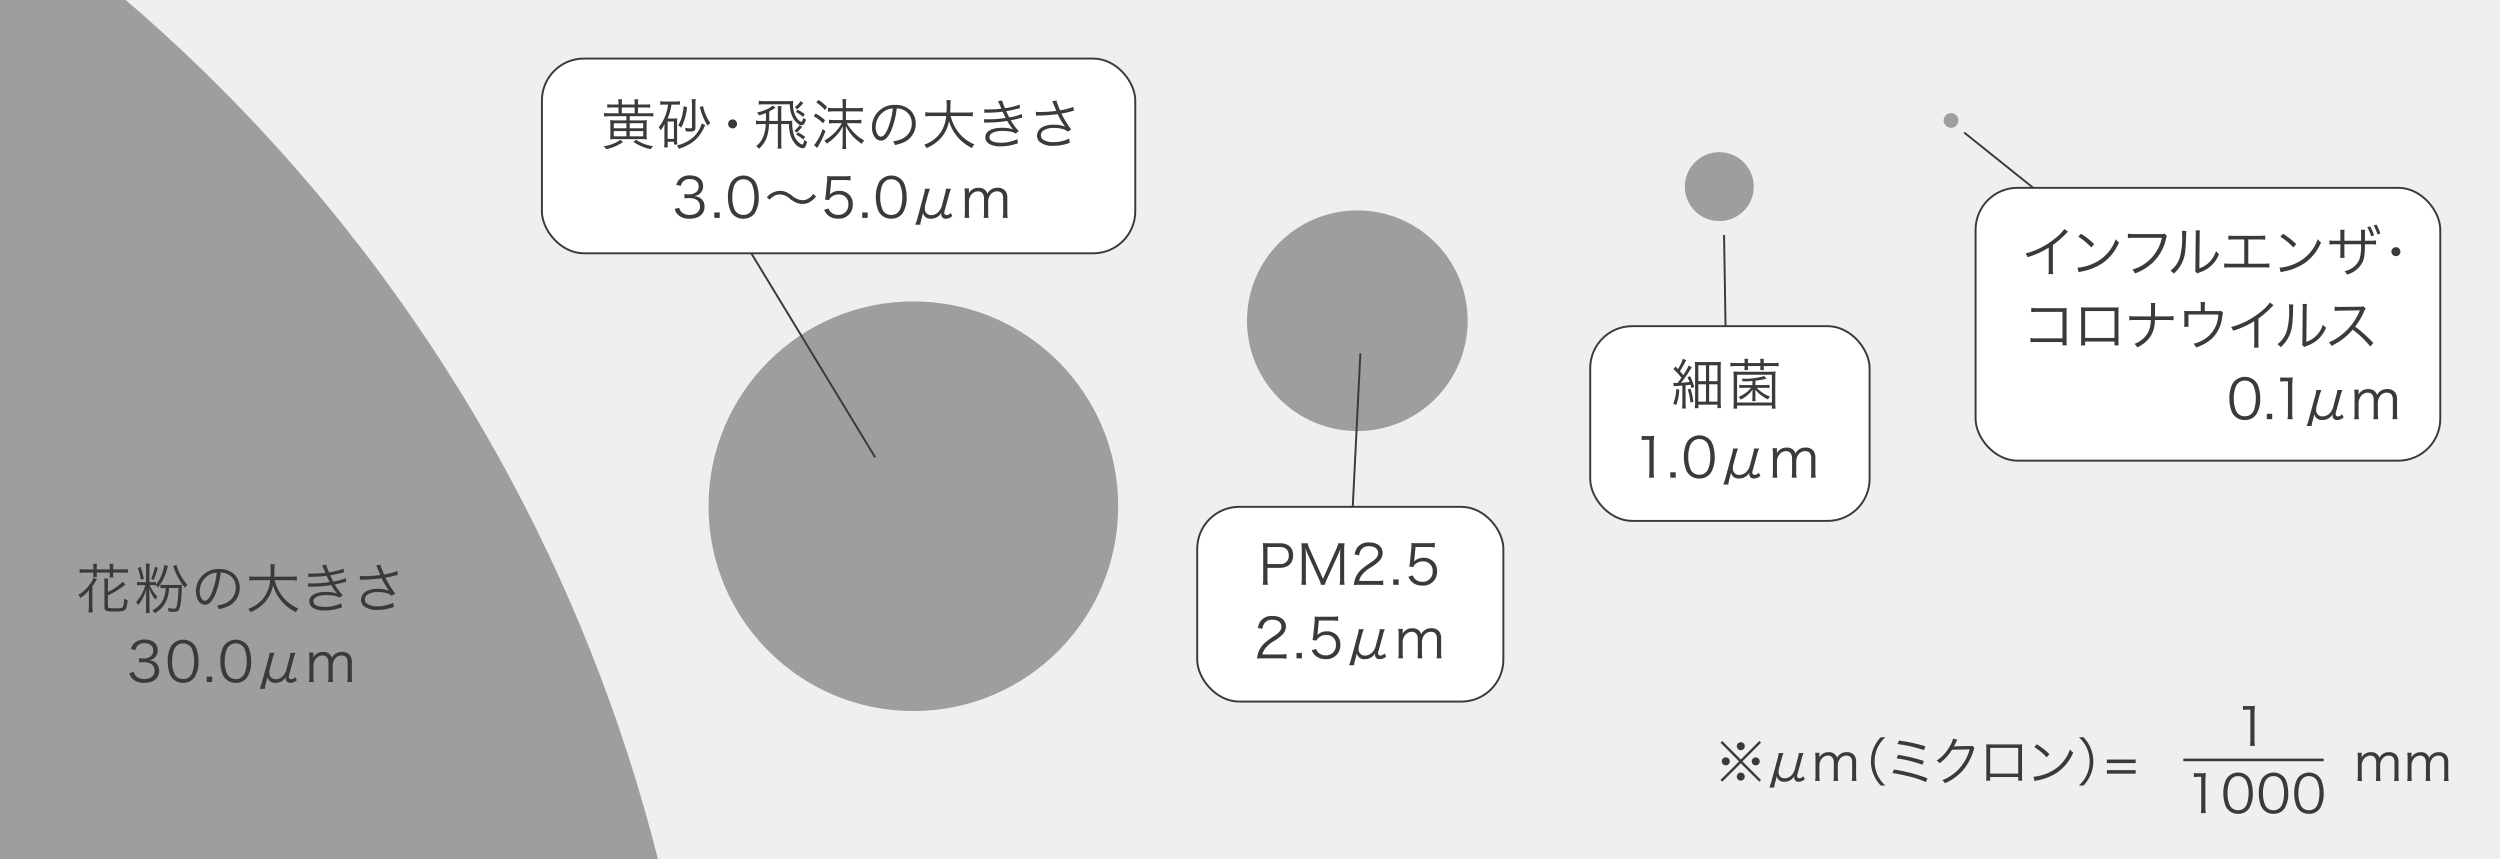 <svg id="レイヤー_1" data-name="レイヤー 1" xmlns="http://www.w3.org/2000/svg" xmlns:xlink="http://www.w3.org/1999/xlink" viewBox="0 0 640 220"><defs><clipPath id="clip-path"><rect width="640" height="220" style="fill:#efefef"/></clipPath></defs><rect width="640" height="220" style="fill:#efefef"/><g style="clip-path:url(#clip-path)"><circle cx="-246.343" cy="324.708" r="427.795" style="fill:#9e9e9e"/></g><circle cx="233.818" cy="129.597" r="52.436" style="fill:#9e9e9e"/><circle cx="347.476" cy="82.106" r="28.244" style="fill:#9e9e9e"/><circle cx="440.137" cy="47.776" r="8.823" style="fill:#9e9e9e"/><circle cx="499.455" cy="30.835" r="1.891" style="fill:#9e9e9e"/><path d="M22.745,152.65c0-.519.014-1.051.042-1.611a8.599,8.599,0,0,1-2.213,2.045,2.306,2.306,0,0,0-.532-.77,9.849,9.849,0,0,0,3.18-3.054,5.145,5.145,0,0,0,.7-1.387l.883.42c-.196.308-.196.308-.35.588-.238.406-.49.784-.799,1.232v5.127a14.603,14.603,0,0,0,.085,1.555H22.661a11.964,11.964,0,0,0,.084-1.555Zm1.149-7.326a5.831,5.831,0,0,0-.084-.995h1.022a5.633,5.633,0,0,0-.07.995v.448h3.348v-.448a5.828,5.828,0,0,0-.084-.995h1.022a5.622,5.622,0,0,0-.07.995v.448h2.171a11.076,11.076,0,0,0,1.583-.084v.966a11.595,11.595,0,0,0-1.583-.07H28.978v.322a8.498,8.498,0,0,0,.042.924h-.967a6.361,6.361,0,0,0,.056-.911v-.336H24.762v.238a8.318,8.318,0,0,0,.042.924h-.967a8.741,8.741,0,0,0,.056-.911v-.252H21.946a11.14,11.14,0,0,0-1.555.07v-.966a10.636,10.636,0,0,0,1.555.084h1.947Zm3.74,9.918c0,.42.21.476,1.793.476,1.345,0,1.737-.056,1.961-.266.21-.196.322-.826.406-2.241a2.827,2.827,0,0,0,.896.448c-.224,1.723-.336,2.143-.672,2.451-.364.351-.925.434-2.788.434-2.171,0-2.493-.154-2.493-1.177v-5.813a9.955,9.955,0,0,0-.084-1.429h1.05a9.994,9.994,0,0,0-.07,1.401v1.989a12.101,12.101,0,0,0,3.754-2.578l.742.701c-.182.126-.21.14-.532.392a21.61,21.61,0,0,1-3.964,2.396Z" style="fill:#3a3a3a"/><path d="M43.007,144.903a3.543,3.543,0,0,0-.182.575,13.371,13.371,0,0,1-2.367,4.931,3.121,3.121,0,0,0-.56-.575,8.745,8.745,0,0,0-.966-.042H38.3a10.932,10.932,0,0,0,2.003,2.984,3.335,3.335,0,0,0-.49.728,8.826,8.826,0,0,1-1.625-2.871c.028.686.07,1.793.07,2.073v2.704a8.618,8.618,0,0,0,.084,1.541H37.306a10.424,10.424,0,0,0,.084-1.541v-2.48c0-.476.028-1.442.07-2.185a10.141,10.141,0,0,1-2.087,4.16,3.409,3.409,0,0,0-.546-.77,10.095,10.095,0,0,0,2.367-4.342H36.115a6.279,6.279,0,0,0-1.009.07v-.896a6.293,6.293,0,0,0,1.037.07H37.39V145.73a9.287,9.287,0,0,0-.084-1.457h1.022a9.515,9.515,0,0,0-.07,1.457v3.306h.714a4.751,4.751,0,0,0,.953-.07v.7a9.425,9.425,0,0,0,1.793-3.544,6.2,6.2,0,0,0,.336-1.541Zm-7.046.196a20.312,20.312,0,0,1,.855,3.04l-.742.308a14.582,14.582,0,0,0-.812-3.04Zm4.441.28a16.811,16.811,0,0,1-1.079,3.109l-.644-.322a12.063,12.063,0,0,0,.952-3.124Zm1.863,5.155a8.464,8.464,0,0,0-1.191.07V149.68a7.15,7.15,0,0,0,1.261.07H45.5a7.378,7.378,0,0,0,1.121-.056c-.028.196-.056.42-.07.658-.014.35-.042,1.022-.098,1.989a12.467,12.467,0,0,1-.56,3.628c-.224.476-.588.658-1.359.658-.364,0-.924-.028-1.373-.056a3.666,3.666,0,0,0-.182-.896,9.866,9.866,0,0,0,1.471.14c.574,0,.7-.14.869-.98a27.059,27.059,0,0,0,.364-4.3h-2.395a10.132,10.132,0,0,1-.21,1.695,6.946,6.946,0,0,1-1.695,3.39,7.502,7.502,0,0,1-1.751,1.345,2.599,2.599,0,0,0-.644-.714,5.957,5.957,0,0,0,2.633-2.465,7.329,7.329,0,0,0,.798-3.25Zm2.914-5.967a6.13,6.13,0,0,0,.238.826,12.88,12.88,0,0,0,2.592,4.385,3.183,3.183,0,0,0-.686.686,15.603,15.603,0,0,1-1.919-2.983,17.236,17.236,0,0,1-.854-1.961c-.028-.085-.21-.504-.253-.617Z" style="fill:#3a3a3a"/><path d="M55.131,152.131c-.812,1.849-1.639,2.689-2.647,2.689-1.331,0-2.326-1.456-2.326-3.418a5.69,5.69,0,0,1,5.996-5.729,5.423,5.423,0,0,1,3.852,1.387,4.69,4.69,0,0,1,1.358,3.418,5.099,5.099,0,0,1-3.208,4.832,10.86,10.86,0,0,1-2.129.645,2.213,2.213,0,0,0-.49-.939,8.39,8.39,0,0,0,2.339-.659,4.228,4.228,0,0,0,2.48-3.922,3.693,3.693,0,0,0-2.227-3.516,4.038,4.038,0,0,0-1.625-.35A20.991,20.991,0,0,1,55.131,152.131Zm-1.723-4.889a4.844,4.844,0,0,0-2.283,4.174c0,1.345.588,2.381,1.345,2.381.588,0,1.149-.658,1.751-2.031a19.24,19.24,0,0,0,1.274-5.183A4.423,4.423,0,0,0,53.408,147.243Z" style="fill:#3a3a3a"/><path d="M70.308,148.531a11.175,11.175,0,0,0,2.283,4.511,9.925,9.925,0,0,0,3.796,2.731,3.884,3.884,0,0,0-.616.939,10.984,10.984,0,0,1-5.883-6.92,8.738,8.738,0,0,1-2.731,5.029,10.894,10.894,0,0,1-3.026,1.905,2.849,2.849,0,0,0-.602-.855,8.83,8.83,0,0,0,3.684-2.452,8.597,8.597,0,0,0,1.947-4.889h-3.81a8.518,8.518,0,0,0-1.54.098v-1.092a8.577,8.577,0,0,0,1.569.098h3.866c.043-.672.056-1.107.056-1.653a10.525,10.525,0,0,0-.098-1.527H70.35a8.254,8.254,0,0,0-.098,1.457c-.014.714-.028,1.121-.07,1.723h4.244a8.704,8.704,0,0,0,1.555-.098v1.092a9.156,9.156,0,0,0-1.541-.098Z" style="fill:#3a3a3a"/><path d="M78.906,146.794c.337.028.575.042,1.051.042a27.75,27.75,0,0,0,3.32-.196,18.171,18.171,0,0,0-.84-1.919l1.05-.182a11.706,11.706,0,0,0,.743,1.975,17.699,17.699,0,0,0,3.74-.924l.084.911c-1.247.336-2.745.658-3.53.784.21.462.588,1.205.798,1.583a14.247,14.247,0,0,0,3.208-.869l.112.939c-.238.056-.294.056-.756.182-.981.253-1.681.406-2.199.504a16.437,16.437,0,0,0,2.059,2.788L86.919,153a3.794,3.794,0,0,0-1.541-.532,14.108,14.108,0,0,0-1.835-.127c-2.017,0-3.32.63-3.32,1.597,0,.924,1.065,1.429,2.984,1.429a9.444,9.444,0,0,0,4.146-.939l.196,1.093a8.175,8.175,0,0,0-.841.238,12.201,12.201,0,0,1-3.586.518,5.652,5.652,0,0,1-2.885-.588,1.958,1.958,0,0,1-1.051-1.737c0-1.513,1.611-2.423,4.272-2.423a8.416,8.416,0,0,1,2.83.406,12.848,12.848,0,0,1-1.499-2.157,29.247,29.247,0,0,1-4.917.406c-.672.028-.729.028-.98.056l-.028-.924a10.93,10.93,0,0,0,1.121.042,27.918,27.918,0,0,0,4.413-.35c-.364-.686-.448-.84-.798-1.597a29.805,29.805,0,0,1-3.782.253,7.49,7.49,0,0,0-.868.042Z" style="fill:#3a3a3a"/><path d="M92.106,147.425a6.124,6.124,0,0,0,1.079.07,32.696,32.696,0,0,0,4.174-.294c-.21-.476-.434-1.037-.686-1.667-.154-.364-.238-.56-.364-.812l1.107-.154a4.434,4.434,0,0,0,.406,1.261,11.491,11.491,0,0,0,.504,1.232,16.384,16.384,0,0,0,3.39-.882l.14.995c-.294.056-.406.084-.827.196-.84.224-1.009.266-1.891.434-.336.07-.336.07-.476.098a25.936,25.936,0,0,0,2.522,4.076l-.939.532a2.799,2.799,0,0,0-.967-.574,7.588,7.588,0,0,0-2.451-.364,4.967,4.967,0,0,0-2.662.588,1.591,1.591,0,0,0-.756,1.303,1.402,1.402,0,0,0,.532,1.093,4.745,4.745,0,0,0,2.732.644,9.24,9.24,0,0,0,3.978-.896l.154,1.079a11.617,11.617,0,0,1-4.118.756,5.136,5.136,0,0,1-3.642-1.051,2.259,2.259,0,0,1-.63-1.54,2.619,2.619,0,0,1,1.583-2.284,5.959,5.959,0,0,1,2.717-.518,6.998,6.998,0,0,1,2.9.504,17.091,17.091,0,0,1-1.681-2.746c-.154-.294-.154-.322-.238-.462a41.178,41.178,0,0,1-4.986.364,3.106,3.106,0,0,0-.546.042Z" style="fill:#3a3a3a"/><path d="M34.266,172.005a2.114,2.114,0,0,0,.855,1.331,3.085,3.085,0,0,0,1.807.504c1.625,0,2.647-.841,2.647-2.171,0-1.387-.995-2.143-2.857-2.143a9.832,9.832,0,0,0-1.121.07v-1.106a5.967,5.967,0,0,0,1.037.084,2.8,2.8,0,0,0,2.045-.644,1.93,1.93,0,0,0,.561-1.359c0-1.205-.84-1.905-2.255-1.905a2.2,2.2,0,0,0-1.863.743,2.641,2.641,0,0,0-.448.995l-1.163-.253a3.187,3.187,0,0,1,.756-1.4,3.639,3.639,0,0,1,2.788-1.023c2.031,0,3.319,1.065,3.319,2.746a2.459,2.459,0,0,1-.98,2.045,2.872,2.872,0,0,1-1.316.504,3.002,3.002,0,0,1,1.723.603,2.566,2.566,0,0,1,.939,2.115c0,1.891-1.456,3.067-3.796,3.067a4.002,4.002,0,0,1-3.138-1.149,3.642,3.642,0,0,1-.714-1.359Z" style="fill:#3a3a3a"/><path d="M44.307,173.811a3.482,3.482,0,0,1-.841-1.289,9.679,9.679,0,0,1-.532-3.236,8.188,8.188,0,0,1,.812-3.81,3.753,3.753,0,0,1,5.701-.728,3.529,3.529,0,0,1,.84,1.289,9.643,9.643,0,0,1,.532,3.25,7.305,7.305,0,0,1-.981,4.048,3.424,3.424,0,0,1-2.97,1.471A3.494,3.494,0,0,1,44.307,173.811Zm.812-8.376a2.854,2.854,0,0,0-.63,1.022,8.68,8.68,0,0,0-.435,2.83,7.737,7.737,0,0,0,.659,3.334,2.385,2.385,0,0,0,2.171,1.219,2.333,2.333,0,0,0,1.723-.659,2.754,2.754,0,0,0,.658-1.092,8.694,8.694,0,0,0,.434-2.83,7.933,7.933,0,0,0-.63-3.264,2.367,2.367,0,0,0-2.199-1.275A2.281,2.281,0,0,0,45.12,165.435Z" style="fill:#3a3a3a"/><path d="M54.312,173.21v1.387H52.926V173.21Z" style="fill:#3a3a3a"/><path d="M57.78,173.811a3.48,3.48,0,0,1-.841-1.289,9.679,9.679,0,0,1-.532-3.236,8.189,8.189,0,0,1,.812-3.81,3.753,3.753,0,0,1,5.701-.728,3.527,3.527,0,0,1,.84,1.289,9.643,9.643,0,0,1,.532,3.25,7.301,7.301,0,0,1-.98,4.048,3.424,3.424,0,0,1-2.969,1.471A3.494,3.494,0,0,1,57.78,173.811Zm.812-8.376a2.853,2.853,0,0,0-.63,1.022,8.682,8.682,0,0,0-.435,2.83,7.737,7.737,0,0,0,.659,3.334,2.385,2.385,0,0,0,2.171,1.219,2.333,2.333,0,0,0,1.723-.659,2.754,2.754,0,0,0,.658-1.092,8.683,8.683,0,0,0,.434-2.83,7.935,7.935,0,0,0-.63-3.264,2.366,2.366,0,0,0-2.199-1.275A2.281,2.281,0,0,0,58.593,165.435Z" style="fill:#3a3a3a"/><path d="M76.001,174.106a2.35,2.35,0,0,1-1.653.7,1.083,1.083,0,0,1-1.205-1.121,2.249,2.249,0,0,1,.056-.434,2.946,2.946,0,0,1-2.704,1.555,1.857,1.857,0,0,1-2.003-1.471l-.42,1.583a6.428,6.428,0,0,0-.28,1.429H66.49a11.804,11.804,0,0,0,.532-1.569l1.653-6.08a7.465,7.465,0,0,0,.308-1.569h1.303a11.931,11.931,0,0,0-.532,1.569l-.659,2.396a4.118,4.118,0,0,0-.14,1.051,1.563,1.563,0,0,0,1.681,1.737,2.56,2.56,0,0,0,1.821-.84,3.693,3.693,0,0,0,.896-1.737l.686-2.606a7.512,7.512,0,0,0,.322-1.569h1.303a7.982,7.982,0,0,0-.532,1.569l-1.121,4.104a1.47,1.47,0,0,0-.084.462.574.574,0,0,0,.616.616,1.237,1.237,0,0,0,.995-.574Z" style="fill:#3a3a3a"/><path d="M79.099,174.596a10.547,10.547,0,0,0,.098-1.583v-4.384a10.184,10.184,0,0,0-.098-1.583h1.134v.77c0,.07-.014.238-.028.504a2.891,2.891,0,0,1,.532-.701,2.723,2.723,0,0,1,1.975-.728,2.263,2.263,0,0,1,1.807.714,1.841,1.841,0,0,1,.434.812,2.751,2.751,0,0,1,2.591-1.527,2.42,2.42,0,0,1,2.045.855,2.852,2.852,0,0,1,.476,1.821v3.46a9.813,9.813,0,0,0,.098,1.569H88.904a8.51,8.51,0,0,0,.098-1.583v-3.306c0-1.331-.49-1.905-1.611-1.905a2.098,2.098,0,0,0-1.765,1.023,3.014,3.014,0,0,0-.462,1.442v2.76a9.755,9.755,0,0,0,.098,1.569H84.001a10.005,10.005,0,0,0,.098-1.583v-3.306c0-1.233-.56-1.905-1.569-1.905a2.193,2.193,0,0,0-1.835,1.065,3.124,3.124,0,0,0-.462,1.4v2.746a11.2,11.2,0,0,0,.098,1.583Z" style="fill:#3a3a3a"/><path d="M450.392,189.69l.429.442-4.756,4.783,4.756,4.756-.429.442-4.756-4.716-4.743,4.716-.442-.442,4.756-4.756-4.756-4.783.442-.442,4.743,4.756Zm-7.569,5.212a1.021,1.021,0,0,1-1.018,1.032,1.04,1.04,0,0,1-1.032-1.032,1.025,1.025,0,0,1,2.05,0Zm3.832,3.912a1.038,1.038,0,0,1-1.018,1.032,1.034,1.034,0,0,1-.094-2.063h.04c.013.014.013.014.027.014l.027-.014A1.021,1.021,0,0,1,446.654,198.814Zm.013-7.784a1.02,1.02,0,0,1-1.018,1.032,1.041,1.041,0,0,1-1.032-1.032,1.029,1.029,0,0,1,1.032-1.018A1.017,1.017,0,0,1,446.667,191.03Zm3.818,3.885a1.018,1.018,0,1,1-1.018-1.018A1.018,1.018,0,0,1,450.485,194.915Z" style="fill:#3a3a3a"/><path d="M462.048,199.457a2.249,2.249,0,0,1-1.58.67,1.036,1.036,0,0,1-1.152-1.072,2.132,2.132,0,0,1,.054-.415,2.819,2.819,0,0,1-2.586,1.487,1.776,1.776,0,0,1-1.915-1.407l-.402,1.514a6.165,6.165,0,0,0-.268,1.367h-1.246a11.28,11.28,0,0,0,.509-1.5l1.581-5.814a7.16,7.16,0,0,0,.295-1.5h1.246a11.448,11.448,0,0,0-.509,1.5l-.63,2.291a3.917,3.917,0,0,0-.134,1.005,1.495,1.495,0,0,0,1.608,1.661,2.449,2.449,0,0,0,1.742-.804,3.531,3.531,0,0,0,.857-1.661l.656-2.492a7.184,7.184,0,0,0,.308-1.5h1.246a7.66,7.66,0,0,0-.509,1.5L460.146,198.21a1.409,1.409,0,0,0-.081.442.549.549,0,0,0,.59.589,1.183,1.183,0,0,0,.951-.549Z" style="fill:#3a3a3a"/><path d="M464.676,199.925a10.067,10.067,0,0,0,.094-1.514v-4.193a9.714,9.714,0,0,0-.094-1.514h1.085v.737c0,.067-.013.228-.026.482a2.767,2.767,0,0,1,.509-.669,2.603,2.603,0,0,1,1.889-.697,2.163,2.163,0,0,1,1.728.683,1.757,1.757,0,0,1,.415.777,2.631,2.631,0,0,1,2.478-1.46,2.316,2.316,0,0,1,1.956.817,2.728,2.728,0,0,1,.456,1.742v3.309a9.364,9.364,0,0,0,.094,1.5h-1.206a8.113,8.113,0,0,0,.094-1.514V195.25c0-1.273-.469-1.822-1.541-1.822a2.007,2.007,0,0,0-1.688.978,2.886,2.886,0,0,0-.442,1.38v2.639a9.25,9.25,0,0,0,.094,1.5h-1.206a9.602,9.602,0,0,0,.094-1.514V195.25c0-1.179-.536-1.822-1.5-1.822a2.097,2.097,0,0,0-1.755,1.018,2.989,2.989,0,0,0-.442,1.34v2.626a10.607,10.607,0,0,0,.094,1.514Z" style="fill:#3a3a3a"/><path d="M481.463,201.091a9.014,9.014,0,0,1-1.862-2.88,8.766,8.766,0,0,1,0-6.591,9.025,9.025,0,0,1,1.862-2.88h1.192a8.474,8.474,0,0,0-2.037,2.773,8.368,8.368,0,0,0,0,6.806,8.474,8.474,0,0,0,2.037,2.773Z" style="fill:#3a3a3a"/><path d="M484.854,197.005a40.573,40.573,0,0,1,8.561,2.237l-.375.978a22.904,22.904,0,0,0-4.542-1.5,40.183,40.183,0,0,0-4.046-.817Zm1.045-3.765a42.705,42.705,0,0,1,6.605,1.567l-.348.965a31.316,31.316,0,0,0-6.645-1.635Zm.241-3.657a42.135,42.135,0,0,1,6.753,1.474l-.349.978a34.446,34.446,0,0,0-6.792-1.554Z" style="fill:#3a3a3a"/><path d="M501.079,189.369a2.572,2.572,0,0,0-.294.549,12.853,12.853,0,0,1-.616,1.192,40.343,40.343,0,0,1,4.046-.107,1.314,1.314,0,0,0,.696-.094l.576.562c-.121.161-.121.174-.269.657a14.172,14.172,0,0,1-2.679,5.037,13.118,13.118,0,0,1-4.663,3.35,2.017,2.017,0,0,0-.67-.79,11.393,11.393,0,0,0,4.729-3.39,12.299,12.299,0,0,0,2.305-4.488l-4.515.08a12.915,12.915,0,0,1-3.202,3.483,1.992,1.992,0,0,0-.75-.697,9.923,9.923,0,0,0,3.362-3.671,6.068,6.068,0,0,0,.844-1.956Z" style="fill:#3a3a3a"/><path d="M509.481,198.907v.951h-1.032a6.84,6.84,0,0,0,.054-1.005v-7.274a6.76,6.76,0,0,0-.054-1.045,9.668,9.668,0,0,0,1.045.04h7.142a7.014,7.014,0,0,0,1.045-.04,7.104,7.104,0,0,0-.041,1.045v7.248c0,.402.014.75.041,1.031h-1.019v-.951Zm7.181-7.449h-7.181v6.578h7.181Z" style="fill:#3a3a3a"/><path d="M520.562,198.84a11.659,11.659,0,0,0,3.899-1.032,10.124,10.124,0,0,0,5.466-5.961,2.669,2.669,0,0,0,.817.79,11.748,11.748,0,0,1-4.087,5.118,13.507,13.507,0,0,1-4.997,1.997,6.936,6.936,0,0,0-.804.214Zm.857-8.306a17.45,17.45,0,0,1,3.23,2.518l-.697.831a14.806,14.806,0,0,0-3.188-2.626Z" style="fill:#3a3a3a"/><path d="M532.191,201.091a8.337,8.337,0,0,0,2.037-2.773,8.373,8.373,0,0,0,0-6.806,8.343,8.343,0,0,0-2.037-2.773h1.192a9.025,9.025,0,0,1,1.862,2.88,8.761,8.761,0,0,1,0,6.591,9.014,9.014,0,0,1-1.862,2.88Z" style="fill:#3a3a3a"/><path d="M546.729,194.446v.911H539.36v-.911Zm0,2.707v.911H539.36v-.911Z" style="fill:#3a3a3a"/><path d="M603.516,199.929a10,10,0,0,0,.094-1.514v-4.193a9.652,9.652,0,0,0-.094-1.514h1.085v.737c0,.067-.013.228-.026.482a2.754,2.754,0,0,1,.509-.669,2.604,2.604,0,0,1,1.889-.697,2.164,2.164,0,0,1,1.728.683,1.756,1.756,0,0,1,.415.777,2.632,2.632,0,0,1,2.479-1.46,2.314,2.314,0,0,1,1.956.817,2.722,2.722,0,0,1,.456,1.742v3.309a9.366,9.366,0,0,0,.094,1.5h-1.206a8.165,8.165,0,0,0,.094-1.514v-3.162c0-1.273-.469-1.822-1.54-1.822a2.008,2.008,0,0,0-1.688.978,2.879,2.879,0,0,0-.442,1.38v2.639a9.372,9.372,0,0,0,.094,1.5h-1.205a9.664,9.664,0,0,0,.094-1.514v-3.162c0-1.179-.536-1.822-1.501-1.822a2.097,2.097,0,0,0-1.755,1.018,2.989,2.989,0,0,0-.442,1.34v2.626a10.758,10.758,0,0,0,.094,1.514Z" style="fill:#3a3a3a"/><path d="M616.258,199.929a10,10,0,0,0,.094-1.514v-4.193a9.652,9.652,0,0,0-.094-1.514h1.085v.737c0,.067-.013.228-.026.482a2.754,2.754,0,0,1,.509-.669,2.604,2.604,0,0,1,1.889-.697,2.164,2.164,0,0,1,1.728.683,1.756,1.756,0,0,1,.415.777,2.632,2.632,0,0,1,2.478-1.46,2.315,2.315,0,0,1,1.956.817,2.722,2.722,0,0,1,.456,1.742v3.309a9.364,9.364,0,0,0,.094,1.5h-1.206a8.156,8.156,0,0,0,.094-1.514v-3.162c0-1.273-.469-1.822-1.54-1.822a2.008,2.008,0,0,0-1.688.978,2.879,2.879,0,0,0-.442,1.38v2.639a9.374,9.374,0,0,0,.094,1.5h-1.205a9.664,9.664,0,0,0,.094-1.514v-3.162c0-1.179-.536-1.822-1.501-1.822a2.097,2.097,0,0,0-1.755,1.018,2.987,2.987,0,0,0-.442,1.34v2.626a10.758,10.758,0,0,0,.094,1.514Z" style="fill:#3a3a3a"/><path d="M561.632,197.888a6.52,6.52,0,0,0,1.111.067h.845a7.671,7.671,0,0,0,1.111-.067,22.052,22.052,0,0,0-.12,2.224v6.511a8.486,8.486,0,0,0,.107,1.514h-1.273a8.388,8.388,0,0,0,.107-1.514v-7.757h-.724a8.151,8.151,0,0,0-1.165.08Z" style="fill:#3a3a3a"/><path d="M570.488,207.386a3.336,3.336,0,0,1-.804-1.232,9.257,9.257,0,0,1-.509-3.095,7.834,7.834,0,0,1,.776-3.644,3.59,3.59,0,0,1,5.453-.697,3.371,3.371,0,0,1,.804,1.232,9.223,9.223,0,0,1,.509,3.108,6.985,6.985,0,0,1-.938,3.872,3.274,3.274,0,0,1-2.84,1.407A3.346,3.346,0,0,1,570.488,207.386Zm.777-8.012a2.725,2.725,0,0,0-.603.978,8.289,8.289,0,0,0-.416,2.707,7.409,7.409,0,0,0,.63,3.188,2.282,2.282,0,0,0,2.076,1.165,2.234,2.234,0,0,0,1.649-.63,2.639,2.639,0,0,0,.63-1.045,8.31,8.31,0,0,0,.415-2.706,7.6,7.6,0,0,0-.603-3.122,2.264,2.264,0,0,0-2.103-1.219A2.18,2.18,0,0,0,571.266,199.375Z" style="fill:#3a3a3a"/><path d="M579.559,207.386a3.336,3.336,0,0,1-.804-1.232,9.257,9.257,0,0,1-.509-3.095,7.833,7.833,0,0,1,.776-3.644,3.59,3.59,0,0,1,5.453-.697,3.371,3.371,0,0,1,.804,1.232,9.22,9.22,0,0,1,.509,3.108,6.985,6.985,0,0,1-.938,3.872,3.274,3.274,0,0,1-2.84,1.407A3.346,3.346,0,0,1,579.559,207.386Zm.777-8.012a2.725,2.725,0,0,0-.603.978,8.289,8.289,0,0,0-.416,2.707,7.409,7.409,0,0,0,.63,3.188,2.282,2.282,0,0,0,2.076,1.165,2.233,2.233,0,0,0,1.649-.63,2.641,2.641,0,0,0,.63-1.045,8.313,8.313,0,0,0,.415-2.706,7.602,7.602,0,0,0-.603-3.122,2.264,2.264,0,0,0-2.104-1.219A2.18,2.18,0,0,0,580.336,199.375Z" style="fill:#3a3a3a"/><path d="M588.63,207.386a3.336,3.336,0,0,1-.804-1.232,9.257,9.257,0,0,1-.509-3.095,7.833,7.833,0,0,1,.776-3.644,3.59,3.59,0,0,1,5.453-.697,3.382,3.382,0,0,1,.804,1.232,9.223,9.223,0,0,1,.509,3.108,6.985,6.985,0,0,1-.938,3.872,3.274,3.274,0,0,1-2.84,1.407A3.346,3.346,0,0,1,588.63,207.386Zm.777-8.012a2.725,2.725,0,0,0-.603.978,8.289,8.289,0,0,0-.416,2.707,7.409,7.409,0,0,0,.63,3.188,2.282,2.282,0,0,0,2.076,1.165,2.234,2.234,0,0,0,1.649-.63,2.639,2.639,0,0,0,.63-1.045,8.31,8.31,0,0,0,.415-2.706,7.6,7.6,0,0,0-.603-3.122,2.264,2.264,0,0,0-2.103-1.219A2.18,2.18,0,0,0,589.407,199.375Z" style="fill:#3a3a3a"/><path d="M574.203,180.694a6.509,6.509,0,0,0,1.111.067h.845a7.657,7.657,0,0,0,1.111-.067,22.052,22.052,0,0,0-.12,2.224v6.511a8.487,8.487,0,0,0,.107,1.514h-1.273a8.39,8.39,0,0,0,.107-1.514v-7.757h-.724a8.151,8.151,0,0,0-1.165.08Z" style="fill:#3a3a3a"/><line x1="558.93" y1="194.541" x2="594.853" y2="194.541" style="fill:none;stroke:#3a3a3a;stroke-miterlimit:10;stroke-width:0.67px"/><rect x="138.73" y="14.997" width="151.898" height="49.849" rx="10.744" style="fill:#fff;stroke:#3a3a3a;stroke-linejoin:round;stroke-width:0.5px"/><rect x="306.488" y="129.755" width="78.374" height="49.849" rx="10.744" style="fill:#fff;stroke:#3a3a3a;stroke-linejoin:round;stroke-width:0.5px"/><rect x="407.095" y="83.501" width="71.524" height="49.849" rx="10.744" style="fill:#fff;stroke:#3a3a3a;stroke-linejoin:round;stroke-width:0.5px"/><rect x="505.748" y="48.083" width="118.963" height="69.849" rx="10.744" style="fill:#fff;stroke:#3a3a3a;stroke-linejoin:round;stroke-width:0.5px"/><line x1="192.329" y1="64.846" x2="224.042" y2="117.08" style="fill:none;stroke:#3a3a3a;stroke-miterlimit:10;stroke-width:0.5px"/><line x1="441.738" y1="83.435" x2="441.363" y2="60.162" style="fill:none;stroke:#3a3a3a;stroke-miterlimit:10;stroke-width:0.5px"/><line x1="520.524" y1="48.105" x2="502.83" y2="33.933" style="fill:none;stroke:#3a3a3a;stroke-miterlimit:10;stroke-width:0.5px"/><line x1="346.299" y1="129.831" x2="348.255" y2="90.466" style="fill:none;stroke:#3a3a3a;stroke-miterlimit:10;stroke-width:0.5px"/><path d="M529.433,59.315a3.155,3.155,0,0,0-.616.588,24.7,24.7,0,0,1-3.278,2.816v5.967a9.34,9.34,0,0,0,.07,1.485H524.39a7.276,7.276,0,0,0,.084-1.457V63.391a21.893,21.893,0,0,1-5.407,2.451,3.22,3.22,0,0,0-.546-.939,19.732,19.732,0,0,0,7.271-3.628,11.756,11.756,0,0,0,2.675-2.647Z" style="fill:#3a3a3a"/><path d="M531.83,68.531a12.175,12.175,0,0,0,4.076-1.079,10.583,10.583,0,0,0,5.716-6.233,2.798,2.798,0,0,0,.855.827,12.289,12.289,0,0,1-4.272,5.351,14.12,14.12,0,0,1-5.225,2.087,7.292,7.292,0,0,0-.841.224Zm.896-8.684a18.218,18.218,0,0,1,3.376,2.633l-.729.869a15.448,15.448,0,0,0-3.333-2.746Z" style="fill:#3a3a3a"/><path d="M554.752,60.421c-.098.154-.098.154-.294.869a11.933,11.933,0,0,1-3.517,6.079,12.857,12.857,0,0,1-4.397,2.633,2.662,2.662,0,0,0-.686-.98,10.692,10.692,0,0,0,7.578-8.152h-7.13a9.777,9.777,0,0,0-1.569.084V59.819a8.427,8.427,0,0,0,1.583.098h6.892a1.883,1.883,0,0,0,.896-.112Z" style="fill:#3a3a3a"/><path d="M559.727,59.147a7.046,7.046,0,0,0-.084,1.205c-.112,3.796-.225,4.832-.757,6.247a8.556,8.556,0,0,1-2.423,3.46,2.582,2.582,0,0,0-.841-.756,6.93,6.93,0,0,0,2.367-3.222,19.099,19.099,0,0,0,.631-6.009,6.222,6.222,0,0,0-.057-.995Zm3.474-.154a5.473,5.473,0,0,0-.084,1.232l-.084,8.461a6.477,6.477,0,0,0,2.606-1.625,6.935,6.935,0,0,0,1.653-2.802,3.913,3.913,0,0,0,.784.812,7.965,7.965,0,0,1-2.815,3.6,9.229,9.229,0,0,1-2.003,1.022c-.253.098-.253.098-.448.169a2.339,2.339,0,0,0-.322.154l-.56-.644a2.362,2.362,0,0,0,.098-.952l.084-8.195a5.666,5.666,0,0,0-.056-1.247Z" style="fill:#3a3a3a"/><path d="M575.56,67.509h3.754a10.119,10.119,0,0,0,1.64-.084v1.093a12.86,12.86,0,0,0-1.625-.07h-8.321a12.748,12.748,0,0,0-1.61.07V67.425a10.018,10.018,0,0,0,1.625.084h3.502V61.303h-2.438a12.74,12.74,0,0,0-1.625.07V60.295a10.208,10.208,0,0,0,1.639.084h6.149a10.207,10.207,0,0,0,1.639-.084v1.079a12.723,12.723,0,0,0-1.624-.07H575.56Z" style="fill:#3a3a3a"/><path d="M583.549,68.531a12.176,12.176,0,0,0,4.076-1.079,10.583,10.583,0,0,0,5.716-6.233,2.799,2.799,0,0,0,.855.827,12.288,12.288,0,0,1-4.272,5.351,14.121,14.121,0,0,1-5.225,2.087,7.292,7.292,0,0,0-.841.224Zm.896-8.684a18.219,18.219,0,0,1,3.376,2.633l-.729.869a15.451,15.451,0,0,0-3.333-2.746Z" style="fill:#3a3a3a"/><path d="M604.435,61.626V60.253a9.802,9.802,0,0,0-.042-1.429h1.093a10.795,10.795,0,0,0-.057,1.331v1.471h1.205a9.54,9.54,0,0,0,1.639-.084V62.606a11.291,11.291,0,0,0-1.625-.07H605.415c-.014,2.704-.168,3.74-.686,4.749a6.513,6.513,0,0,1-3.908,3.026,2.506,2.506,0,0,0-.63-.883,5.333,5.333,0,0,0,3.81-2.97,11.39,11.39,0,0,0,.421-3.922h-4.259v2.339a7.32,7.32,0,0,0,.057,1.134H599.084a6.748,6.748,0,0,0,.056-1.176V62.536h-1.177a11.29,11.29,0,0,0-1.625.07V61.541a9.559,9.559,0,0,0,1.64.084H599.14V60.001a6.86,6.86,0,0,0-.056-1.177h1.135a7.439,7.439,0,0,0-.057,1.134v1.667Zm2.325-3.684a11.084,11.084,0,0,1,.994,2.297l-.742.252a10.817,10.817,0,0,0-.994-2.339Zm1.611-.462a10.849,10.849,0,0,1,.994,2.283l-.729.252a11.171,11.171,0,0,0-.981-2.297Z" style="fill:#3a3a3a"/><path d="M614.504,64.427a1.149,1.149,0,1,1-1.148-1.149A1.154,1.154,0,0,1,614.504,64.427Z" style="fill:#3a3a3a"/><path d="M521.294,87.564a11.241,11.241,0,0,0-1.499.056V86.514a6.862,6.862,0,0,0,1.527.098h6.667V79.846h-6.373a11.721,11.721,0,0,0-1.61.07V78.795a7.658,7.658,0,0,0,1.61.098H528.34c.183,0,.378-.014.729-.028-.028.35-.028.588-.028,1.092V87.13a9.383,9.383,0,0,0,.07,1.275h-1.121v-.84Z" style="fill:#3a3a3a"/><path d="M533.798,87.424v.994h-1.079a7.278,7.278,0,0,0,.057-1.05v-7.606a7.183,7.183,0,0,0-.057-1.093,10.129,10.129,0,0,0,1.093.042h7.466a7.294,7.294,0,0,0,1.093-.042,7.6,7.6,0,0,0-.042,1.093V87.34c0,.42.014.785.042,1.079h-1.064v-.994Zm7.508-7.789h-7.508v6.878h7.508Z" style="fill:#3a3a3a"/><path d="M554.793,80.995a8.549,8.549,0,0,0,1.639-.098v1.093a12.857,12.857,0,0,0-1.625-.07h-3.165a7.732,7.732,0,0,1-1.037,4.076,8.067,8.067,0,0,1-3.474,2.928,3.048,3.048,0,0,0-.715-.896,6.472,6.472,0,0,0,3.475-2.885,7.066,7.066,0,0,0,.714-3.222h-3.88a12.858,12.858,0,0,0-1.625.07V80.897a8.634,8.634,0,0,0,1.639.098h3.908c.014-.518.014-.798.014-1.232V78.753a6.785,6.785,0,0,0-.069-1.19h1.177a6.636,6.636,0,0,0-.07,1.19l-.014,1.009v1.232Z" style="fill:#3a3a3a"/><path d="M567.384,79.636a3.122,3.122,0,0,0,1.177-.084l.574.546c-.126.224-.126.224-.308,1.415a8.726,8.726,0,0,1-2.535,5.113,10.995,10.995,0,0,1-4.104,2.326,2.87,2.87,0,0,0-.644-.953,9.244,9.244,0,0,0,3.096-1.359,7.693,7.693,0,0,0,3.25-6.121H560.24V82.62a9.898,9.898,0,0,0,.042,1.037h-1.148a10.488,10.488,0,0,0,.056-1.051V80.714a9.165,9.165,0,0,0-.056-1.134,11.991,11.991,0,0,0,1.289.056h2.969V78.221a4.426,4.426,0,0,0-.069-.896h1.177a5.499,5.499,0,0,0-.07.882v1.429Z" style="fill:#3a3a3a"/><path d="M582.049,78.137a3.156,3.156,0,0,0-.616.588,24.692,24.692,0,0,1-3.278,2.815v5.967a9.342,9.342,0,0,0,.07,1.485h-1.219a7.287,7.287,0,0,0,.084-1.457V82.213a21.885,21.885,0,0,1-5.406,2.451,3.243,3.243,0,0,0-.547-.939,19.719,19.719,0,0,0,7.269-3.628,11.744,11.744,0,0,0,2.676-2.647Z" style="fill:#3a3a3a"/><path d="M587.114,77.969a7.046,7.046,0,0,0-.084,1.205c-.112,3.796-.225,4.832-.757,6.247a8.558,8.558,0,0,1-2.423,3.46,2.582,2.582,0,0,0-.841-.756,6.929,6.929,0,0,0,2.367-3.222,19.099,19.099,0,0,0,.631-6.009,6.119,6.119,0,0,0-.057-.995Zm3.474-.154a5.479,5.479,0,0,0-.084,1.233l-.084,8.46a6.478,6.478,0,0,0,2.606-1.625,6.936,6.936,0,0,0,1.653-2.801,3.921,3.921,0,0,0,.784.812,7.962,7.962,0,0,1-2.815,3.6,9.231,9.231,0,0,1-2.003,1.022c-.253.098-.253.098-.448.168a2.325,2.325,0,0,0-.322.154l-.56-.645a2.362,2.362,0,0,0,.098-.952l.084-8.194a5.668,5.668,0,0,0-.056-1.247Z" style="fill:#3a3a3a"/><path d="M606.778,88.699a26.052,26.052,0,0,0-4.482-4.328,15.204,15.204,0,0,1-2.676,2.507,17.972,17.972,0,0,1-2.745,1.681,3.104,3.104,0,0,0-.686-.924,11.256,11.256,0,0,0,2.844-1.611,15.183,15.183,0,0,0,5.001-6.317c.027-.084.042-.098.069-.168a.281.281,0,0,0,.042-.098,2.428,2.428,0,0,1-.336.014l-4.679.07a9.486,9.486,0,0,0-1.442.112l-.028-1.134a6.638,6.638,0,0,0,1.106.07h.364l5.001-.056a2.604,2.604,0,0,0,.896-.112l.589.602a2.613,2.613,0,0,0-.393.686,16.913,16.913,0,0,1-2.312,3.922,34.798,34.798,0,0,1,4.665,4.202Z" style="fill:#3a3a3a"/><path d="M572.1,106.527a3.482,3.482,0,0,1-.841-1.288,9.692,9.692,0,0,1-.532-3.236,8.188,8.188,0,0,1,.812-3.81,3.753,3.753,0,0,1,5.701-.728,3.536,3.536,0,0,1,.841,1.289,9.655,9.655,0,0,1,.532,3.249,7.306,7.306,0,0,1-.981,4.048,3.426,3.426,0,0,1-2.97,1.471A3.493,3.493,0,0,1,572.1,106.527Zm.812-8.376a2.871,2.871,0,0,0-.631,1.022,8.696,8.696,0,0,0-.433,2.83,7.744,7.744,0,0,0,.658,3.334,2.386,2.386,0,0,0,2.171,1.219,2.332,2.332,0,0,0,1.723-.659,2.762,2.762,0,0,0,.659-1.092,8.696,8.696,0,0,0,.434-2.83,7.934,7.934,0,0,0-.63-3.264,2.368,2.368,0,0,0-2.199-1.275A2.281,2.281,0,0,0,572.912,98.151Z" style="fill:#3a3a3a"/><path d="M581.685,105.925v1.387h-1.387v-1.387Z" style="fill:#3a3a3a"/><path d="M583.737,96.596a6.787,6.787,0,0,0,1.163.07h.883a7.961,7.961,0,0,0,1.162-.07,22.995,22.995,0,0,0-.126,2.325v6.808a8.95,8.95,0,0,0,.112,1.583h-1.331a8.839,8.839,0,0,0,.112-1.583v-8.11h-.757a8.46,8.46,0,0,0-1.219.084Z" style="fill:#3a3a3a"/><path d="M599.99,106.822a2.351,2.351,0,0,1-1.652.7,1.083,1.083,0,0,1-1.205-1.121,2.24,2.24,0,0,1,.056-.434,2.946,2.946,0,0,1-2.703,1.555,1.857,1.857,0,0,1-2.003-1.471l-.42,1.583a6.387,6.387,0,0,0-.28,1.429H590.48a11.865,11.865,0,0,0,.532-1.569l1.652-6.08a7.484,7.484,0,0,0,.309-1.569h1.303a11.84,11.84,0,0,0-.532,1.569l-.658,2.396a4.072,4.072,0,0,0-.141,1.051,1.563,1.563,0,0,0,1.682,1.737,2.558,2.558,0,0,0,1.82-.84,3.681,3.681,0,0,0,.896-1.737l.686-2.605a7.483,7.483,0,0,0,.322-1.569h1.303a7.979,7.979,0,0,0-.532,1.569l-1.121,4.104a1.482,1.482,0,0,0-.084.462.574.574,0,0,0,.616.616,1.236,1.236,0,0,0,.995-.574Z" style="fill:#3a3a3a"/><path d="M602.668,107.312a10.476,10.476,0,0,0,.099-1.583v-4.384a10.117,10.117,0,0,0-.099-1.583h1.135v.77c0,.07-.014.238-.027.504a2.88,2.88,0,0,1,.532-.701,2.72,2.72,0,0,1,1.975-.728,2.26,2.26,0,0,1,1.807.714,1.827,1.827,0,0,1,.434.812,2.752,2.752,0,0,1,2.592-1.527,2.42,2.42,0,0,1,2.045.855,2.853,2.853,0,0,1,.476,1.821v3.46a9.818,9.818,0,0,0,.098,1.569h-1.261a8.513,8.513,0,0,0,.098-1.583v-3.306c0-1.331-.49-1.905-1.61-1.905a2.098,2.098,0,0,0-1.765,1.023,3.01,3.01,0,0,0-.463,1.442v2.76a9.689,9.689,0,0,0,.099,1.569h-1.261a10.133,10.133,0,0,0,.098-1.583v-3.306c0-1.233-.56-1.905-1.568-1.905a2.192,2.192,0,0,0-1.835,1.065,3.114,3.114,0,0,0-.463,1.4v2.746a11.121,11.121,0,0,0,.099,1.583Z" style="fill:#3a3a3a"/><path d="M159.497,36.339a10.887,10.887,0,0,1-4.371,1.849,2.087,2.087,0,0,0-.588-.756,9.526,9.526,0,0,0,4.272-1.625Zm-1.163-9.764a5.087,5.087,0,0,0-.085-1.163h1.009a6.287,6.287,0,0,0-.07,1.163v.182h3.278v-.182a6.493,6.493,0,0,0-.07-1.163h1.008a4.975,4.975,0,0,0-.084,1.163v.182H165.17a7.535,7.535,0,0,0,1.261-.07v.896a7.735,7.735,0,0,0-1.261-.07h-1.849v1.485h2.507a9.548,9.548,0,0,0,1.415-.084v.925a9.79,9.79,0,0,0-1.415-.085h-4.622V30.82h2.787a12.857,12.857,0,0,0,1.625-.07,7.779,7.779,0,0,0-.084,1.345V34.35a7.606,7.606,0,0,0,.084,1.331,12.57,12.57,0,0,0-1.555-.07H157.76a12.778,12.778,0,0,0-1.583.07,8.848,8.848,0,0,0,.084-1.415V32.136a8.392,8.392,0,0,0-.084-1.387,11.925,11.925,0,0,0,1.555.07h2.633V29.755h-4.286a10.274,10.274,0,0,0-1.429.085v-.925a9.544,9.544,0,0,0,1.415.084h2.27V27.514h-1.597a7.914,7.914,0,0,0-1.274.07v-.896a7.72,7.72,0,0,0,1.274.07h1.597Zm-1.205,4.973v1.289h3.236v-1.289Zm0,2.003V34.896h3.236V33.551Zm5.337-4.553V27.514h-3.278v1.485Zm2.199,3.838v-1.289h-3.459v1.289Zm0,2.059V33.551h-3.459V34.896Zm-1.849.882a10.262,10.262,0,0,0,4.37,1.639,3.812,3.812,0,0,0-.588.784,12.048,12.048,0,0,1-4.426-1.877Z" style="fill:#3a3a3a"/><path d="M170.227,26.771a5.847,5.847,0,0,0-1.205.084v-.953a6.246,6.246,0,0,0,1.261.085h2.591a5.582,5.582,0,0,0,1.19-.085v.925a8.594,8.594,0,0,0-1.134-.056h-1.037a14.595,14.595,0,0,1-.98,3.572h1.597a6.36,6.36,0,0,0,.869-.042,9.752,9.752,0,0,0-.042,1.121V35.82a9.18,9.18,0,0,0,.056,1.177h-.868v-.714h-1.597v1.457h-.924a8.351,8.351,0,0,0,.084-1.358V33.187c0-.406.014-.953.042-1.499a6.435,6.435,0,0,1-1.022,1.695,2.339,2.339,0,0,0-.476-.827,10.608,10.608,0,0,0,1.849-3.39,10.92,10.92,0,0,0,.546-2.396Zm.687,8.783h1.611v-4.44h-1.611Zm9.623-3.502a4.412,4.412,0,0,0-.308.63,13.373,13.373,0,0,1-.812,1.457,8.668,8.668,0,0,1-2.983,2.801,12.701,12.701,0,0,1-2.676,1.149,2.566,2.566,0,0,0-.476-.854,9.567,9.567,0,0,0,4.174-2.087,7.488,7.488,0,0,0,2.185-3.558ZM175.873,27.43a13.801,13.801,0,0,1-1.499,5.267,2.56,2.56,0,0,0-.77-.588,8.297,8.297,0,0,0,1.037-2.563,12.858,12.858,0,0,0,.364-2.339Zm2.157,5.253c0,.714-.35.995-1.233.995-.336,0-.798-.028-1.247-.056a3.074,3.074,0,0,0-.182-.91,6.831,6.831,0,0,0,1.373.154c.308,0,.406-.084.406-.364V26.715a7.295,7.295,0,0,0-.098-1.331h1.065a7.604,7.604,0,0,0-.084,1.331Zm1.933-5.547A12.83,12.83,0,0,0,181.84,31.52a4.327,4.327,0,0,0-.714.658,16.701,16.701,0,0,1-1.975-4.79Z" style="fill:#3a3a3a"/><path d="M188.692,31.716a1.149,1.149,0,1,1-1.149-1.149A1.153,1.153,0,0,1,188.692,31.716Z" style="fill:#3a3a3a"/><path d="M196.069,30.96c.014-.379.014-1.065.014-2.031a15.009,15.009,0,0,1-1.807.616,2.287,2.287,0,0,0-.49-.742,9.871,9.871,0,0,0,2.185-.686,5.829,5.829,0,0,0,1.821-1.093l.756.519a11.823,11.823,0,0,1-1.611.98c0,1.499,0,1.709-.028,2.438h2.228V28.396a8.042,8.042,0,0,0-.056-1.233h.98a9.297,9.297,0,0,0-.056,1.233V30.96H201.7a10.724,10.724,0,0,0,1.121-.056c-.014.182-.014.42-.014.784a10.234,10.234,0,0,0,.378,2.704,4.79,4.79,0,0,0,1.275,2.059,1.913,1.913,0,0,0,.938.546c.21,0,.364-.378.462-1.177a2.167,2.167,0,0,0,.756.392c-.28,1.331-.561,1.751-1.177,1.751a3.048,3.048,0,0,1-1.905-1.205A5.898,5.898,0,0,1,202.387,34.7a10.125,10.125,0,0,1-.42-2.941h-1.961v4.875a10.154,10.154,0,0,0,.084,1.415h-1.036a8.892,8.892,0,0,0,.084-1.401V31.758h-2.269a12.267,12.267,0,0,1-.574,3.418,7.782,7.782,0,0,1-1.989,2.913,2.787,2.787,0,0,0-.743-.672,5.623,5.623,0,0,0,1.667-2.073,8.733,8.733,0,0,0,.784-3.586h-1.008a10.657,10.657,0,0,0-1.471.084V30.876a8.938,8.938,0,0,0,1.471.084Zm-.336-4.245a8.747,8.747,0,0,0-1.499.084v-.994a11.028,11.028,0,0,0,1.541.084H201.7a12.544,12.544,0,0,0,1.387-.07,3.224,3.224,0,0,0-.07.756,5.969,5.969,0,0,0,1.037,3.74c.378.49.84.855,1.079.855.196,0,.336-.266.49-.967a2.625,2.625,0,0,0,.729.393c-.322,1.05-.645,1.471-1.177,1.471-.63,0-1.625-.869-2.185-1.919a7.265,7.265,0,0,1-.785-3.432Zm9.609,5.785a9.363,9.363,0,0,1-1.429,1.471l-.518-.546a5.9,5.9,0,0,0,1.289-1.401Zm.294-6.121a9.76,9.76,0,0,1-1.611,1.611l-.533-.546a6.476,6.476,0,0,0,1.471-1.555Zm-1.457,1.695a9.504,9.504,0,0,1,1.835,1.163l-.462.686a8.193,8.193,0,0,0-1.821-1.261Zm.098,5.799a11.017,11.017,0,0,1,1.835,1.163l-.476.714a6.608,6.608,0,0,0-1.821-1.261Z" style="fill:#3a3a3a"/><path d="M208.818,29.069a12.171,12.171,0,0,1,2.409,1.709l-.532.798a10.578,10.578,0,0,0-2.395-1.835Zm2.493,4.51a22.325,22.325,0,0,1-1.807,3.782c-.042.084-.14.252-.294.518l-.812-.714a12.411,12.411,0,0,0,2.186-4.132Zm-1.779-7.984a9.953,9.953,0,0,1,2.199,1.835l-.56.729a9.556,9.556,0,0,0-2.213-1.933Zm3.824,2.914a10.216,10.216,0,0,0-1.401.084v-.994a9.794,9.794,0,0,0,1.401.084h2.367v-.967a10.841,10.841,0,0,0-.084-1.331h1.008a10.937,10.937,0,0,0-.084,1.331v.967h2.942a9.586,9.586,0,0,0,1.387-.084v.981c-.435-.042-.869-.07-1.373-.07H216.564v2.228h2.591a9.108,9.108,0,0,0,1.359-.084v.953a13.325,13.325,0,0,0-1.359-.07h-2.381a11.601,11.601,0,0,0,4.469,4.426,3.941,3.941,0,0,0-.63.869,15.588,15.588,0,0,1-2.312-1.961,10.95,10.95,0,0,1-1.765-2.619,1.284,1.284,0,0,0-.014.21l.042,1.485v2.76a9.011,9.011,0,0,0,.098,1.429h-1.037a12.058,12.058,0,0,0,.098-1.443V33.958c0-.322.028-1.037.07-1.681a9.938,9.938,0,0,1-1.933,2.676,12.445,12.445,0,0,1-2.213,1.821,2.407,2.407,0,0,0-.645-.756,13.24,13.24,0,0,0,2.97-2.353,11.493,11.493,0,0,0,1.541-2.129h-1.891a9.995,9.995,0,0,0-1.401.084v-.967a9.729,9.729,0,0,0,1.401.084h2.101V28.508Z" style="fill:#3a3a3a"/><path d="M228.19,33.313c-.812,1.849-1.639,2.689-2.647,2.689-1.331,0-2.326-1.456-2.326-3.418a5.69,5.69,0,0,1,5.996-5.729,5.423,5.423,0,0,1,3.852,1.387,4.69,4.69,0,0,1,1.358,3.418,5.1,5.1,0,0,1-3.208,4.832,10.854,10.854,0,0,1-2.129.644,2.213,2.213,0,0,0-.49-.939,8.386,8.386,0,0,0,2.339-.659,4.228,4.228,0,0,0,2.48-3.922,3.693,3.693,0,0,0-2.227-3.516,4.037,4.037,0,0,0-1.625-.35A20.992,20.992,0,0,1,228.19,33.313Zm-1.723-4.889a4.844,4.844,0,0,0-2.283,4.174c0,1.345.588,2.381,1.345,2.381.588,0,1.149-.658,1.751-2.031a19.239,19.239,0,0,0,1.274-5.183A4.423,4.423,0,0,0,226.467,28.424Z" style="fill:#3a3a3a"/><path d="M243.366,29.713a11.173,11.173,0,0,0,2.283,4.511,9.925,9.925,0,0,0,3.796,2.732,3.88,3.88,0,0,0-.616.939,10.984,10.984,0,0,1-5.883-6.92,8.738,8.738,0,0,1-2.731,5.029,10.894,10.894,0,0,1-3.026,1.905,2.849,2.849,0,0,0-.602-.855,8.83,8.83,0,0,0,3.684-2.452,8.598,8.598,0,0,0,1.947-4.889h-3.81a8.519,8.519,0,0,0-1.54.098V28.719a8.579,8.579,0,0,0,1.569.098h3.866c.043-.672.056-1.106.056-1.653a10.525,10.525,0,0,0-.098-1.527h1.149a8.255,8.255,0,0,0-.098,1.457c-.014.714-.028,1.121-.07,1.723h4.244a8.706,8.706,0,0,0,1.555-.098V29.811a9.158,9.158,0,0,0-1.541-.098Z" style="fill:#3a3a3a"/><path d="M251.965,27.976c.337.028.575.042,1.051.042a27.768,27.768,0,0,0,3.32-.196,18.164,18.164,0,0,0-.84-1.919l1.05-.182a11.706,11.706,0,0,0,.743,1.975,17.7,17.7,0,0,0,3.74-.924l.084.911c-1.247.336-2.745.658-3.53.784.21.462.588,1.205.798,1.583a14.255,14.255,0,0,0,3.208-.869l.112.938c-.238.056-.294.056-.756.182-.98.252-1.681.406-2.199.504a16.445,16.445,0,0,0,2.059,2.788l-.826.588a3.795,3.795,0,0,0-1.541-.532,14.108,14.108,0,0,0-1.835-.127c-2.017,0-3.32.63-3.32,1.597,0,.924,1.065,1.429,2.984,1.429a9.445,9.445,0,0,0,4.146-.938l.196,1.093a8.175,8.175,0,0,0-.841.238,12.201,12.201,0,0,1-3.586.519,5.651,5.651,0,0,1-2.885-.588,1.958,1.958,0,0,1-1.051-1.737c0-1.513,1.611-2.423,4.272-2.423a8.415,8.415,0,0,1,2.83.406,12.853,12.853,0,0,1-1.499-2.157,29.257,29.257,0,0,1-4.917.406c-.672.028-.729.028-.98.056l-.028-.924a10.958,10.958,0,0,0,1.121.042,27.93,27.93,0,0,0,4.413-.35c-.364-.687-.448-.84-.798-1.597a29.808,29.808,0,0,1-3.782.252,7.49,7.49,0,0,0-.868.042Z" style="fill:#3a3a3a"/><path d="M265.164,28.606a6.123,6.123,0,0,0,1.079.07,32.678,32.678,0,0,0,4.174-.294c-.21-.476-.434-1.037-.686-1.667-.154-.364-.238-.56-.364-.812l1.107-.154a4.439,4.439,0,0,0,.406,1.261,11.501,11.501,0,0,0,.504,1.232,16.39,16.39,0,0,0,3.39-.882l.14.995c-.294.056-.406.084-.827.196-.84.224-1.009.266-1.891.435-.336.07-.336.07-.476.098a25.941,25.941,0,0,0,2.522,4.076l-.939.532a2.797,2.797,0,0,0-.967-.574,7.586,7.586,0,0,0-2.451-.364,4.968,4.968,0,0,0-2.662.588,1.591,1.591,0,0,0-.756,1.303,1.402,1.402,0,0,0,.532,1.093,4.745,4.745,0,0,0,2.732.645,9.24,9.24,0,0,0,3.978-.896l.154,1.079a11.617,11.617,0,0,1-4.118.756,5.137,5.137,0,0,1-3.642-1.051,2.259,2.259,0,0,1-.63-1.541,2.619,2.619,0,0,1,1.583-2.284,5.96,5.96,0,0,1,2.717-.518,6.998,6.998,0,0,1,2.9.504,17.092,17.092,0,0,1-1.681-2.746c-.154-.294-.154-.322-.238-.462a41.18,41.18,0,0,1-4.986.364,3.116,3.116,0,0,0-.546.042Z" style="fill:#3a3a3a"/><path d="M173.887,53.187a2.114,2.114,0,0,0,.855,1.331,3.086,3.086,0,0,0,1.807.504c1.625,0,2.647-.841,2.647-2.171,0-1.387-.995-2.143-2.857-2.143a9.832,9.832,0,0,0-1.121.07V49.67a5.957,5.957,0,0,0,1.037.084,2.8,2.8,0,0,0,2.045-.644,1.93,1.93,0,0,0,.561-1.359c0-1.205-.84-1.905-2.255-1.905a2.2,2.2,0,0,0-1.863.743,2.639,2.639,0,0,0-.448.995l-1.163-.252a3.186,3.186,0,0,1,.756-1.4,3.638,3.638,0,0,1,2.788-1.023c2.031,0,3.319,1.065,3.319,2.746a2.459,2.459,0,0,1-.98,2.045,2.87,2.87,0,0,1-1.316.504,3.002,3.002,0,0,1,1.723.603,2.566,2.566,0,0,1,.939,2.115c0,1.891-1.456,3.067-3.796,3.067a4.002,4.002,0,0,1-3.138-1.148,3.645,3.645,0,0,1-.714-1.359Z" style="fill:#3a3a3a"/><path d="M184.253,54.391v1.387h-1.387V54.391Z" style="fill:#3a3a3a"/><path d="M187.721,54.993a3.481,3.481,0,0,1-.841-1.289,9.68,9.68,0,0,1-.532-3.236,8.188,8.188,0,0,1,.812-3.81,3.753,3.753,0,0,1,5.701-.728,3.528,3.528,0,0,1,.84,1.288,9.643,9.643,0,0,1,.532,3.25,7.301,7.301,0,0,1-.981,4.048,3.423,3.423,0,0,1-2.969,1.471A3.494,3.494,0,0,1,187.721,54.993Zm.812-8.377a2.855,2.855,0,0,0-.63,1.022,8.682,8.682,0,0,0-.434,2.83,7.735,7.735,0,0,0,.659,3.334,2.385,2.385,0,0,0,2.171,1.219,2.333,2.333,0,0,0,1.723-.659,2.753,2.753,0,0,0,.658-1.092,8.682,8.682,0,0,0,.434-2.83,7.933,7.933,0,0,0-.63-3.264,2.366,2.366,0,0,0-2.199-1.275A2.281,2.281,0,0,0,188.533,46.617Z" style="fill:#3a3a3a"/><path d="M196.325,50.511a4.444,4.444,0,0,1,3.376-1.653,3.783,3.783,0,0,1,1.751.406,8.636,8.636,0,0,1,1.317.84,4.551,4.551,0,0,0,2.689,1.149,2.719,2.719,0,0,0,1.121-.238,3.733,3.733,0,0,0,1.597-1.359l.728.63A5.724,5.724,0,0,1,207.293,51.73a3.784,3.784,0,0,1-1.849.477,4.434,4.434,0,0,1-1.331-.224,6.982,6.982,0,0,1-1.947-1.135,3.807,3.807,0,0,0-2.522-1.065,2.873,2.873,0,0,0-1.443.364,4.952,4.952,0,0,0-1.177.981Z" style="fill:#3a3a3a"/><path d="M212.512,49.194a3.967,3.967,0,0,1-.112.63,3.405,3.405,0,0,1,2.452-.967,3.516,3.516,0,0,1,2.522.953,3.252,3.252,0,0,1,.938,2.465,3.494,3.494,0,0,1-3.782,3.698,3.787,3.787,0,0,1-2.675-.952,4.351,4.351,0,0,1-.883-1.317l1.149-.336a2.119,2.119,0,0,0,.448.812,2.603,2.603,0,0,0,1.989.827,2.5,2.5,0,0,0,2.62-2.675,2.35,2.35,0,0,0-2.451-2.549,2.905,2.905,0,0,0-1.835.588,1.793,1.793,0,0,0-.644.84l-1.051-.098a11.147,11.147,0,0,0,.21-1.443l.308-3.166c.028-.406.042-.574.042-.841a5.628,5.628,0,0,0-.028-.602,9.508,9.508,0,0,0,1.484.07h2.886a9.203,9.203,0,0,0,1.639-.112v1.19a9.732,9.732,0,0,0-1.639-.112h-3.292Z" style="fill:#3a3a3a"/><path d="M222.121,54.391v1.387h-1.387V54.391Z" style="fill:#3a3a3a"/><path d="M225.589,54.993a3.481,3.481,0,0,1-.841-1.289,9.68,9.68,0,0,1-.532-3.236,8.19,8.19,0,0,1,.812-3.81,3.753,3.753,0,0,1,5.701-.728,3.526,3.526,0,0,1,.84,1.288,9.643,9.643,0,0,1,.532,3.25,7.301,7.301,0,0,1-.981,4.048,3.424,3.424,0,0,1-2.969,1.471A3.494,3.494,0,0,1,225.589,54.993Zm.812-8.377a2.854,2.854,0,0,0-.63,1.022,8.682,8.682,0,0,0-.435,2.83,7.737,7.737,0,0,0,.659,3.334,2.385,2.385,0,0,0,2.171,1.219,2.333,2.333,0,0,0,1.723-.659,2.753,2.753,0,0,0,.658-1.092,8.682,8.682,0,0,0,.434-2.83,7.935,7.935,0,0,0-.63-3.264,2.366,2.366,0,0,0-2.199-1.275A2.281,2.281,0,0,0,226.401,46.617Z" style="fill:#3a3a3a"/><path d="M243.809,55.288a2.35,2.35,0,0,1-1.653.7,1.083,1.083,0,0,1-1.204-1.121,2.25,2.25,0,0,1,.056-.434,2.946,2.946,0,0,1-2.704,1.555,1.857,1.857,0,0,1-2.003-1.471l-.42,1.583a6.428,6.428,0,0,0-.28,1.429h-1.303a11.802,11.802,0,0,0,.532-1.569l1.653-6.08a7.466,7.466,0,0,0,.308-1.569h1.303a11.918,11.918,0,0,0-.532,1.569l-.659,2.396a4.117,4.117,0,0,0-.14,1.051,1.563,1.563,0,0,0,1.681,1.737,2.56,2.56,0,0,0,1.821-.84,3.693,3.693,0,0,0,.896-1.737l.686-2.605a7.508,7.508,0,0,0,.322-1.569h1.303a7.992,7.992,0,0,0-.532,1.569L241.82,53.985a1.47,1.47,0,0,0-.084.462.574.574,0,0,0,.616.616,1.238,1.238,0,0,0,.995-.574Z" style="fill:#3a3a3a"/><path d="M246.908,55.778a10.547,10.547,0,0,0,.098-1.583V49.81a10.185,10.185,0,0,0-.098-1.583h1.134v.77c0,.07-.014.238-.028.504a2.89,2.89,0,0,1,.532-.701,2.722,2.722,0,0,1,1.975-.728,2.262,2.262,0,0,1,1.807.714,1.841,1.841,0,0,1,.434.812,2.751,2.751,0,0,1,2.591-1.527,2.421,2.421,0,0,1,2.045.855,2.853,2.853,0,0,1,.476,1.821v3.46a9.812,9.812,0,0,0,.098,1.569h-1.261a8.509,8.509,0,0,0,.098-1.583V50.889c0-1.331-.49-1.905-1.611-1.905a2.098,2.098,0,0,0-1.765,1.023,3.013,3.013,0,0,0-.462,1.442v2.76a9.753,9.753,0,0,0,.098,1.569H251.81a10.005,10.005,0,0,0,.098-1.583V50.889c0-1.233-.56-1.905-1.569-1.905a2.193,2.193,0,0,0-1.835,1.065,3.124,3.124,0,0,0-.462,1.4v2.746a11.198,11.198,0,0,0,.098,1.583Z" style="fill:#3a3a3a"/><path d="M323.266,149.715a8.68,8.68,0,0,0,.112-1.569v-7.522a10.332,10.332,0,0,0-.112-1.597c.504.028.896.042,1.541.042h2.857c2.157,0,3.375,1.107,3.375,3.054,0,2.059-1.26,3.25-3.446,3.25h-3.123v2.759a8.503,8.503,0,0,0,.112,1.583Zm4.328-5.309a2.064,2.064,0,0,0,2.326-2.227c0-1.401-.812-2.143-2.326-2.143h-3.123v4.37Z" style="fill:#3a3a3a"/><path d="M334.834,141.997a12.92,12.92,0,0,1-.63-1.737c.042.602.098,1.471.098,1.807v5.996a8.887,8.887,0,0,0,.112,1.653h-1.274a9.279,9.279,0,0,0,.112-1.653v-7.326a9.654,9.654,0,0,0-.112-1.667h1.625a6.699,6.699,0,0,0,.462,1.387l3.46,7.718,3.446-7.718a7.086,7.086,0,0,0,.477-1.387h1.611a9.544,9.544,0,0,0-.112,1.667v7.326a8.876,8.876,0,0,0,.112,1.653h-1.275a9.37,9.37,0,0,0,.112-1.653v-6.08c0-.392.042-1.148.098-1.723a9.233,9.233,0,0,1-.603,1.709l-2.857,6.289a7.91,7.91,0,0,0-.532,1.457h-.995a7.247,7.247,0,0,0-.519-1.471Z" style="fill:#3a3a3a"/><path d="M348.127,149.715a10.078,10.078,0,0,0-1.54.07,6.406,6.406,0,0,1,.406-1.849,6.146,6.146,0,0,1,1.821-2.41,19.02,19.02,0,0,1,2.143-1.541c1.387-.938,1.849-1.555,1.849-2.41,0-1.065-.896-1.751-2.325-1.751a2.318,2.318,0,0,0-2.031.911,2.837,2.837,0,0,0-.49,1.415l-1.177-.196a3.815,3.815,0,0,1,.882-2.017,3.581,3.581,0,0,1,2.816-1.079c2.115,0,3.474,1.064,3.474,2.717a2.925,2.925,0,0,1-.826,1.989,11.07,11.07,0,0,1-2.381,1.807,7.608,7.608,0,0,0-2.017,1.723,3.923,3.923,0,0,0-.798,1.625H352.4a12.191,12.191,0,0,0,1.709-.098v1.177a15.741,15.741,0,0,0-1.723-.084Z" style="fill:#3a3a3a"/><path d="M358.046,148.328v1.387H356.66v-1.387Z" style="fill:#3a3a3a"/><path d="M362.084,143.131a3.967,3.967,0,0,1-.112.63,3.405,3.405,0,0,1,2.452-.967,3.515,3.515,0,0,1,2.522.953,3.251,3.251,0,0,1,.939,2.465,3.494,3.494,0,0,1-3.782,3.698,3.788,3.788,0,0,1-2.675-.953,4.351,4.351,0,0,1-.883-1.317l1.149-.336a2.125,2.125,0,0,0,.448.812,2.604,2.604,0,0,0,1.989.826,2.5,2.5,0,0,0,2.62-2.675,2.35,2.35,0,0,0-2.451-2.549,2.907,2.907,0,0,0-1.835.588,1.796,1.796,0,0,0-.644.841l-1.051-.098a11.128,11.128,0,0,0,.21-1.443l.308-3.166c.028-.406.042-.574.042-.84a5.651,5.651,0,0,0-.028-.603,9.508,9.508,0,0,0,1.484.07H365.67a9.204,9.204,0,0,0,1.639-.112v1.19a9.722,9.722,0,0,0-1.639-.112h-3.292Z" style="fill:#3a3a3a"/><path d="M323.369,168.538a10.095,10.095,0,0,0-1.541.07,6.405,6.405,0,0,1,.406-1.849,6.148,6.148,0,0,1,1.821-2.41,19.027,19.027,0,0,1,2.143-1.54c1.387-.939,1.849-1.555,1.849-2.41,0-1.064-.896-1.75-2.325-1.75a2.317,2.317,0,0,0-2.031.91,2.836,2.836,0,0,0-.49,1.415l-1.177-.196a3.813,3.813,0,0,1,.882-2.017,3.582,3.582,0,0,1,2.816-1.079c2.115,0,3.474,1.065,3.474,2.717a2.925,2.925,0,0,1-.826,1.989,11.05,11.05,0,0,1-2.381,1.807,7.61,7.61,0,0,0-2.017,1.723,3.918,3.918,0,0,0-.798,1.625h4.468a12.189,12.189,0,0,0,1.709-.098v1.177a15.714,15.714,0,0,0-1.723-.084Z" style="fill:#3a3a3a"/><path d="M333.288,167.151v1.387h-1.387v-1.387Z" style="fill:#3a3a3a"/><path d="M337.325,161.954a3.967,3.967,0,0,1-.112.63,3.405,3.405,0,0,1,2.452-.967,3.515,3.515,0,0,1,2.521.953,3.251,3.251,0,0,1,.939,2.465,3.494,3.494,0,0,1-3.782,3.698,3.788,3.788,0,0,1-2.675-.952,4.351,4.351,0,0,1-.883-1.317l1.149-.336a2.119,2.119,0,0,0,.448.812,2.603,2.603,0,0,0,1.989.827,2.5,2.5,0,0,0,2.62-2.675,2.35,2.35,0,0,0-2.451-2.549,2.905,2.905,0,0,0-1.835.588,1.793,1.793,0,0,0-.644.84l-1.051-.098a11.143,11.143,0,0,0,.21-1.443l.308-3.166c.028-.406.042-.574.042-.841a5.647,5.647,0,0,0-.028-.602,9.52,9.52,0,0,0,1.484.07h2.886a9.204,9.204,0,0,0,1.639-.112v1.19a9.723,9.723,0,0,0-1.639-.112h-3.292Z" style="fill:#3a3a3a"/><path d="M354.865,168.047a2.35,2.35,0,0,1-1.653.7,1.083,1.083,0,0,1-1.205-1.121,2.251,2.251,0,0,1,.056-.434,2.946,2.946,0,0,1-2.704,1.555,1.857,1.857,0,0,1-2.003-1.471l-.42,1.583a6.439,6.439,0,0,0-.28,1.429H345.354a11.791,11.791,0,0,0,.532-1.569l1.653-6.08a7.471,7.471,0,0,0,.308-1.569H349.15a11.916,11.916,0,0,0-.532,1.569l-.659,2.396a4.114,4.114,0,0,0-.14,1.051,1.563,1.563,0,0,0,1.681,1.737,2.56,2.56,0,0,0,1.821-.84,3.693,3.693,0,0,0,.896-1.737l.686-2.606a7.514,7.514,0,0,0,.322-1.569h1.303a7.977,7.977,0,0,0-.532,1.569l-1.121,4.104a1.468,1.468,0,0,0-.084.462.574.574,0,0,0,.616.616,1.237,1.237,0,0,0,.995-.574Z" style="fill:#3a3a3a"/><path d="M357.963,168.538a10.548,10.548,0,0,0,.098-1.583V162.57a10.185,10.185,0,0,0-.098-1.583h1.134v.77c0,.07-.014.238-.028.504a2.894,2.894,0,0,1,.532-.701,2.722,2.722,0,0,1,1.975-.728,2.262,2.262,0,0,1,1.807.714,1.842,1.842,0,0,1,.434.812,2.751,2.751,0,0,1,2.591-1.527,2.42,2.42,0,0,1,2.045.855,2.853,2.853,0,0,1,.476,1.821v3.46a9.813,9.813,0,0,0,.098,1.569h-1.261a8.518,8.518,0,0,0,.098-1.583v-3.306c0-1.331-.49-1.905-1.611-1.905a2.098,2.098,0,0,0-1.765,1.023,3.014,3.014,0,0,0-.462,1.442v2.76a9.742,9.742,0,0,0,.098,1.569h-1.261a10.004,10.004,0,0,0,.098-1.583v-3.306c0-1.233-.56-1.905-1.569-1.905a2.193,2.193,0,0,0-1.835,1.065,3.124,3.124,0,0,0-.462,1.4v2.746a11.199,11.199,0,0,0,.098,1.583Z" style="fill:#3a3a3a"/><path d="M429.897,99.737a12.871,12.871,0,0,1-.785,3.964l-.77-.378a9.614,9.614,0,0,0,.756-3.726ZM428.356,98a3.354,3.354,0,0,0,.546.042c.112,0,.196,0,.56-.014.462-.602.644-.84.981-1.331a19.793,19.793,0,0,0-2.031-2.213l.504-.658c.336.336.378.378.63.644a9.41,9.41,0,0,0,1.247-2.619l.882.35a6.176,6.176,0,0,0-.35.63,25.154,25.154,0,0,1-1.261,2.199c.42.476.434.504.84.995a12.579,12.579,0,0,0,1.387-2.438l.826.448c-.112.154-.224.308-.406.603-.756,1.19-1.681,2.507-2.353,3.348.981-.07,1.4-.112,2.171-.21-.182-.462-.266-.63-.532-1.177l.658-.308a17.054,17.054,0,0,1,1.065,2.732l-.714.336c-.098-.448-.14-.588-.224-.882-.56.084-.686.098-1.275.154v4.552a9.473,9.473,0,0,0,.084,1.401h-.995a9.737,9.737,0,0,0,.084-1.401V98.714c-.546.042-.952.07-1.415.098a4.412,4.412,0,0,0-.785.084Zm4.413,1.498a19.307,19.307,0,0,1,.742,3.362l-.77.21a13.957,13.957,0,0,0-.686-3.348Zm1.177-5.309c0-.659-.014-1.135-.056-1.555a11.336,11.336,0,0,0,1.387.056h3.866a10.708,10.708,0,0,0,1.415-.056,15.578,15.578,0,0,0-.056,1.611v8.685a12.268,12.268,0,0,0,.084,1.555H439.66v-.896h-4.875V104.5H433.86a12.112,12.112,0,0,0,.084-1.541Zm.826,3.39h1.961V93.503H434.771Zm0,5.225h1.961v-4.44H434.771Zm2.773-5.211h2.129v-4.09h-2.129Zm0,5.211h2.129V98.378h-2.129Z" style="fill:#3a3a3a"/><path d="M446.615,92.649a4.659,4.659,0,0,0-.056-.798h.966a4.556,4.556,0,0,0-.056.798v.294h3.193v-.294a4.765,4.765,0,0,0-.056-.798h.967a4.455,4.455,0,0,0-.057.798v.294h2.382a9.888,9.888,0,0,0,1.429-.085v.939a10.006,10.006,0,0,0-1.429-.085h-2.382v.21a3.938,3.938,0,0,0,.07.812h-.981a4.558,4.558,0,0,0,.056-.799v-.224H447.47v.21a4.43,4.43,0,0,0,.056.812h-.981a3.925,3.925,0,0,0,.07-.799v-.224h-2.228a9.652,9.652,0,0,0-1.415.085v-.939a9.538,9.538,0,0,0,1.415.085h2.228Zm-2.872,11.977a12.503,12.503,0,0,0,.084-1.695v-6.15a15.383,15.383,0,0,0-.084-1.695,12.836,12.836,0,0,0,1.639.07h7.522a13.229,13.229,0,0,0,1.653-.07,14.236,14.236,0,0,0-.084,1.695v6.177a11.422,11.422,0,0,0,.084,1.667h-.953v-.812h-8.908v.812Zm.953-1.583h8.908V95.927h-8.908Zm4.692-4.468h2.339a7.225,7.225,0,0,0,1.261-.07v.841a7.469,7.469,0,0,0-1.232-.07h-2.017a8.184,8.184,0,0,0,3.39,2.241,2.862,2.862,0,0,0-.505.756,10.028,10.028,0,0,1-3.292-2.535c.042.448.056.882.056,1.261v.63a5.258,5.258,0,0,0,.07,1.05h-.91a5.563,5.563,0,0,0,.07-1.05v-.63c0-.434.014-.812.056-1.261a8.384,8.384,0,0,1-3.054,2.563,1.992,1.992,0,0,0-.546-.672,8.344,8.344,0,0,0,3.222-2.353h-1.807a7.274,7.274,0,0,0-1.233.07v-.841a7.047,7.047,0,0,0,1.247.07h2.115V97.51c-.869.084-1.359.112-2.493.14a2.123,2.123,0,0,0-.309-.701h.504a16.613,16.613,0,0,0,5.309-.686l.603.673a16.357,16.357,0,0,1-2.844.504Z" style="fill:#3a3a3a"/><path d="M420.265,111.57a6.771,6.771,0,0,0,1.163.07h.882a7.955,7.955,0,0,0,1.163-.07,22.996,22.996,0,0,0-.126,2.325v6.808a8.944,8.944,0,0,0,.112,1.583h-1.331a8.838,8.838,0,0,0,.112-1.583v-8.11h-.757a8.439,8.439,0,0,0-1.218.084Z" style="fill:#3a3a3a"/><path d="M428.981,120.899v1.387h-1.387v-1.387Z" style="fill:#3a3a3a"/><path d="M432.449,121.501a3.482,3.482,0,0,1-.841-1.289,9.68,9.68,0,0,1-.532-3.236,8.188,8.188,0,0,1,.812-3.81,3.753,3.753,0,0,1,5.701-.728,3.527,3.527,0,0,1,.84,1.289,9.643,9.643,0,0,1,.532,3.25,7.301,7.301,0,0,1-.981,4.048,3.423,3.423,0,0,1-2.969,1.471A3.494,3.494,0,0,1,432.449,121.501Zm.812-8.377a2.857,2.857,0,0,0-.63,1.022,8.682,8.682,0,0,0-.434,2.83,7.737,7.737,0,0,0,.659,3.334,2.385,2.385,0,0,0,2.171,1.219,2.333,2.333,0,0,0,1.723-.659,2.753,2.753,0,0,0,.658-1.092,8.682,8.682,0,0,0,.434-2.83,7.933,7.933,0,0,0-.63-3.264,2.366,2.366,0,0,0-2.199-1.275A2.281,2.281,0,0,0,433.262,113.124Z" style="fill:#3a3a3a"/><path d="M450.669,121.795a2.35,2.35,0,0,1-1.653.7,1.083,1.083,0,0,1-1.205-1.121,2.253,2.253,0,0,1,.056-.434,2.946,2.946,0,0,1-2.704,1.555,1.857,1.857,0,0,1-2.003-1.471l-.42,1.583a6.439,6.439,0,0,0-.28,1.429h-1.303a11.789,11.789,0,0,0,.532-1.569l1.653-6.08a7.473,7.473,0,0,0,.308-1.569h1.303a11.918,11.918,0,0,0-.532,1.569l-.658,2.396a4.092,4.092,0,0,0-.14,1.051,1.563,1.563,0,0,0,1.681,1.737,2.559,2.559,0,0,0,1.821-.84,3.681,3.681,0,0,0,.896-1.737l.686-2.606a7.514,7.514,0,0,0,.322-1.569h1.303a7.979,7.979,0,0,0-.532,1.569l-1.121,4.104a1.467,1.467,0,0,0-.084.462.574.574,0,0,0,.616.616,1.237,1.237,0,0,0,.995-.574Z" style="fill:#3a3a3a"/><path d="M453.768,122.286a10.476,10.476,0,0,0,.099-1.583v-4.384a10.116,10.116,0,0,0-.099-1.583h1.135v.77c0,.07-.014.238-.027.504a2.881,2.881,0,0,1,.532-.701,2.72,2.72,0,0,1,1.975-.728,2.26,2.26,0,0,1,1.807.714,1.827,1.827,0,0,1,.434.812,2.752,2.752,0,0,1,2.592-1.527,2.42,2.42,0,0,1,2.045.855,2.853,2.853,0,0,1,.476,1.821v3.46a9.818,9.818,0,0,0,.098,1.569h-1.261a8.513,8.513,0,0,0,.098-1.583V117.397c0-1.331-.49-1.905-1.61-1.905a2.098,2.098,0,0,0-1.765,1.023,3.01,3.01,0,0,0-.463,1.442v2.76a9.688,9.688,0,0,0,.099,1.569h-1.261a10.132,10.132,0,0,0,.098-1.583V117.397c0-1.233-.561-1.905-1.568-1.905a2.192,2.192,0,0,0-1.835,1.065,3.115,3.115,0,0,0-.463,1.4v2.746a11.12,11.12,0,0,0,.099,1.583Z" style="fill:#3a3a3a"/></svg>